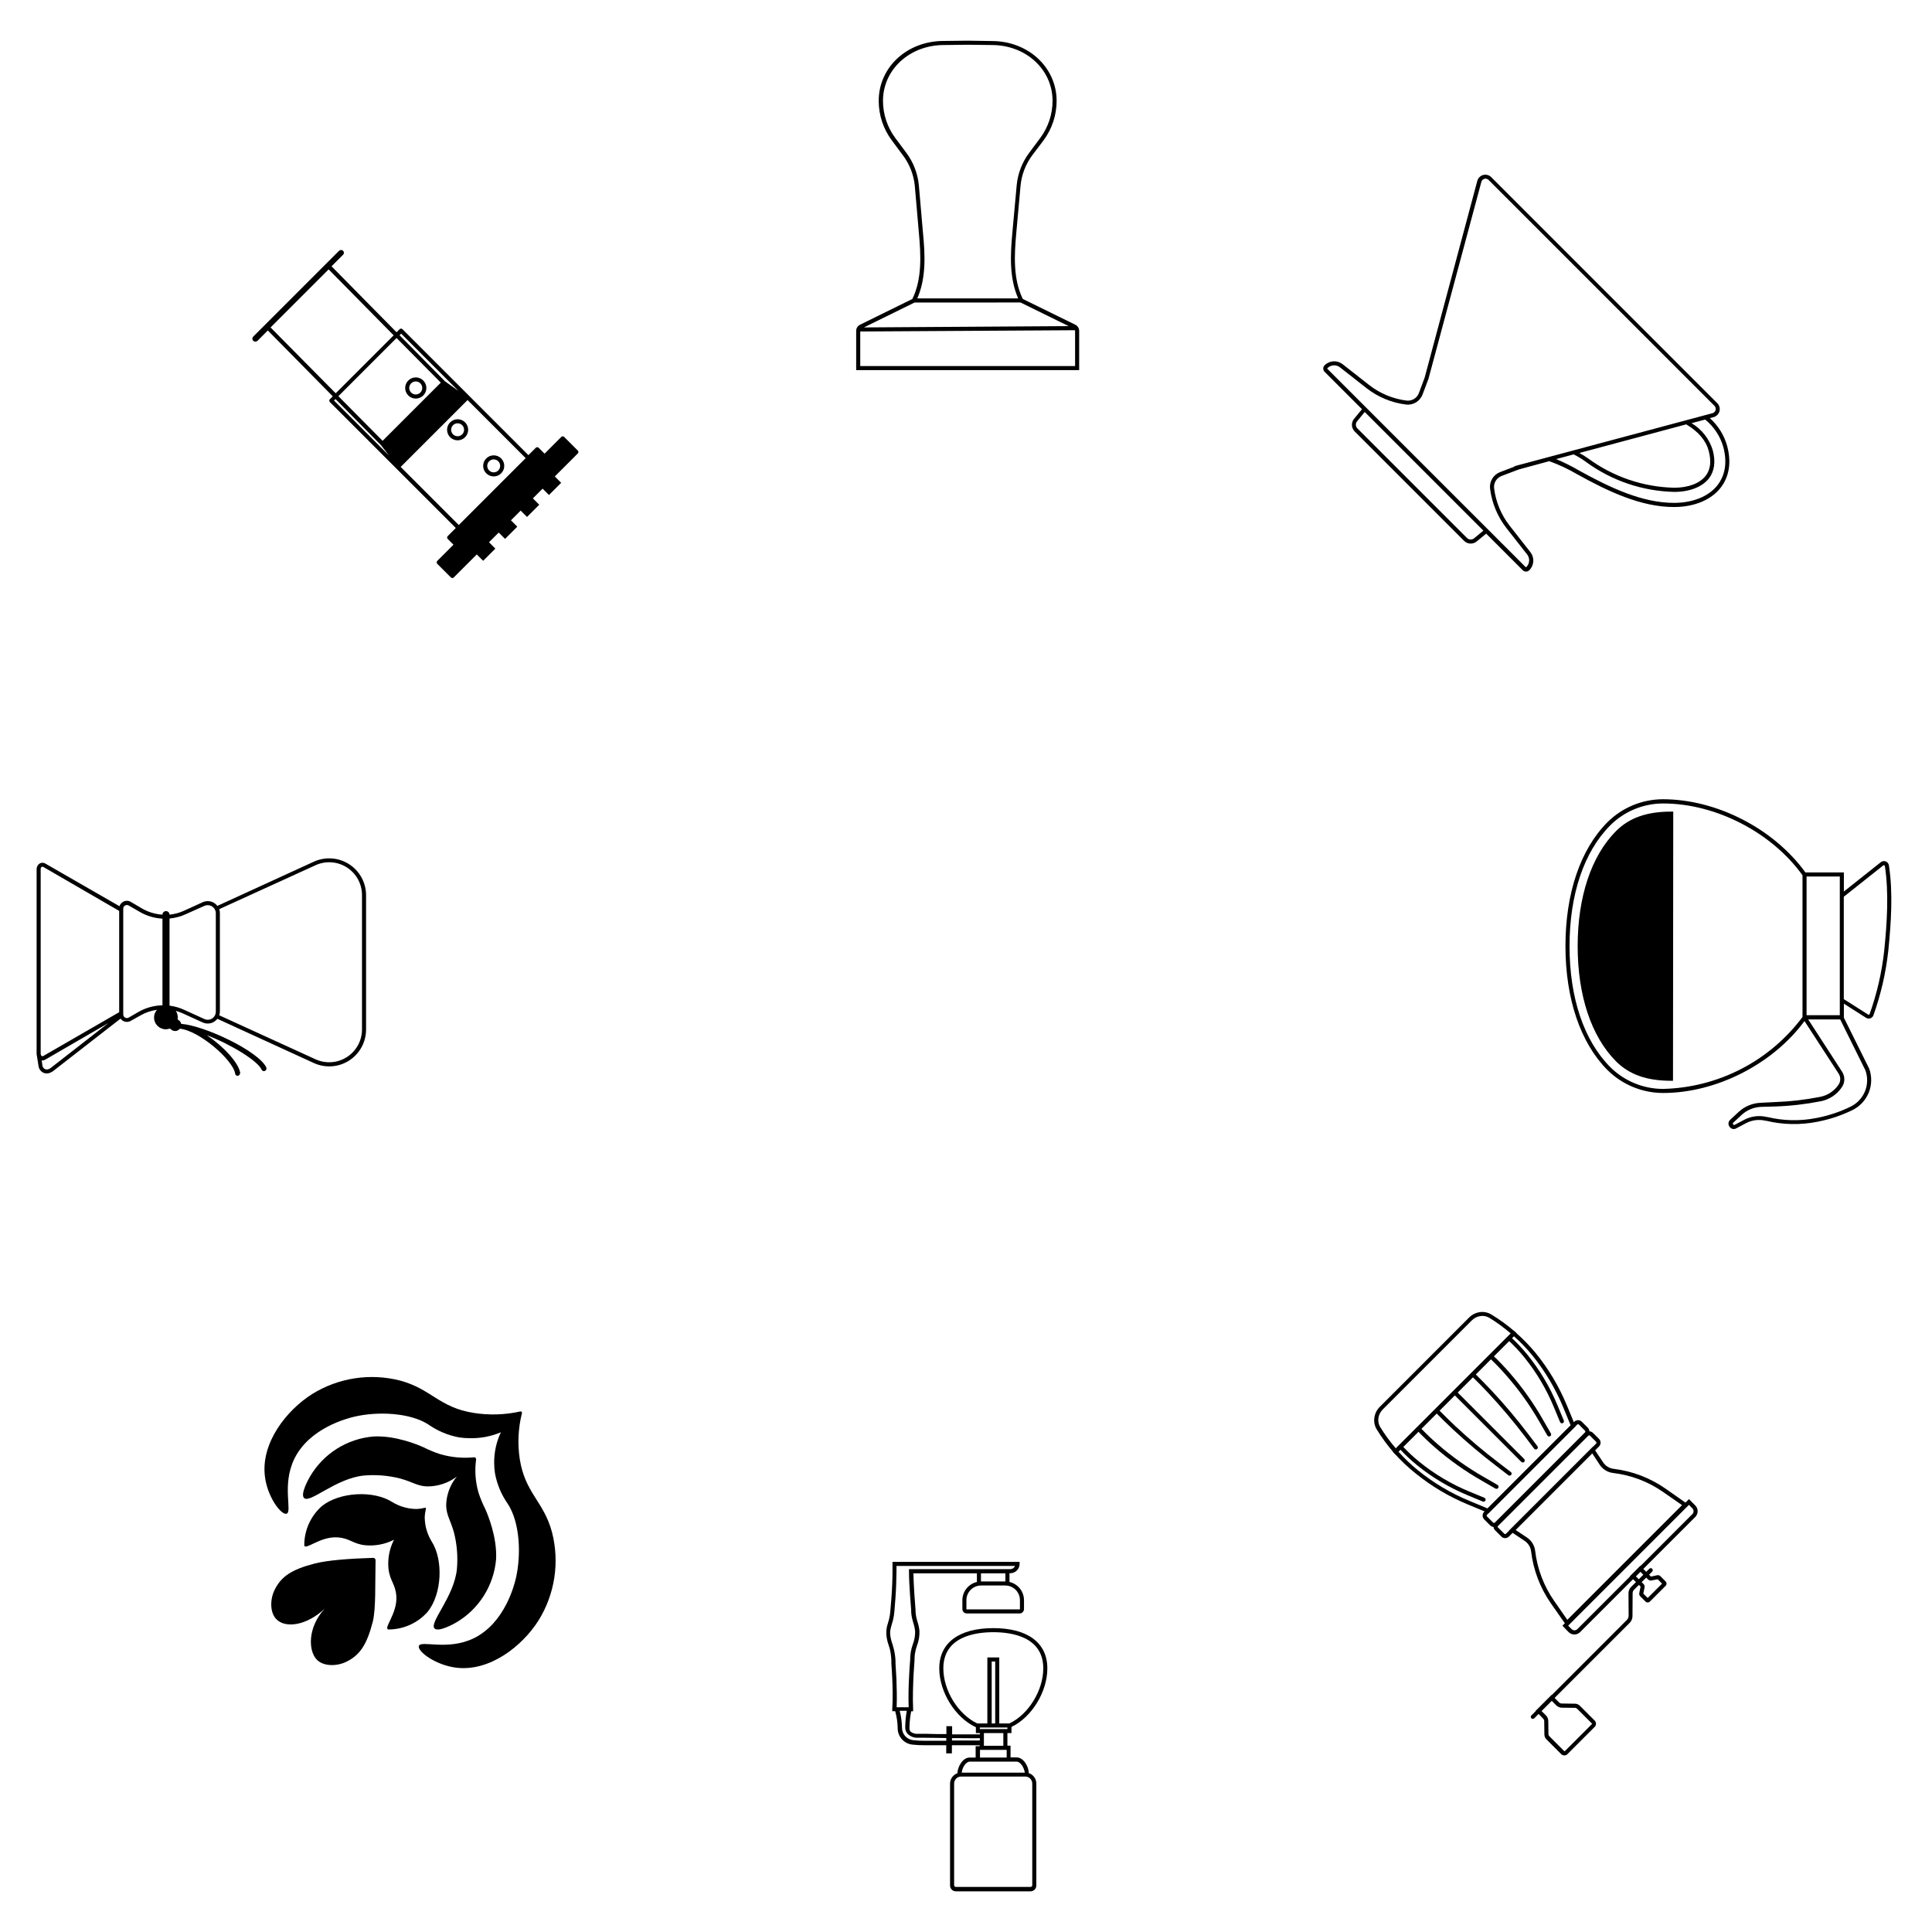 <?xml version="1.0" encoding="UTF-8"?> <svg xmlns="http://www.w3.org/2000/svg" width="760" height="760" viewBox="0 0 760 760" fill="none"> <path d="M338.272 127.76C337.833 127.983 337.463 128.32 337.2 128.736C336.935 129.158 336.796 129.646 336.8 130.144V145.6H424.512V130.144C424.511 129.649 424.373 129.165 424.113 128.744C423.854 128.323 423.482 127.982 423.04 127.76L402.336 117.6C398.496 109.696 398.976 100.384 399.792 91.504L401.456 73.072C401.869 68.731 403.462 64.587 406.064 61.088L410.512 55.2C413.838 50.721 415.639 45.291 415.648 39.712C415.648 26.496 404.448 16.144 390.16 16.144L380.656 16L371.2 16.112C356.864 16.112 345.664 26.4 345.664 39.68C345.666 45.27 347.467 50.712 350.8 55.2L355.2 61.12C357.813 64.605 359.423 68.738 359.856 73.072L361.456 91.504C362.272 100.384 362.752 109.696 358.912 117.6L338.272 127.76ZM422.912 130.144V144H338.4V130.4L422.832 129.904C422.873 129.978 422.9 130.06 422.912 130.144V130.144ZM363.056 91.36L361.456 72.928C361.025 68.291 359.325 63.863 356.544 60.128L352.144 54.224C349.034 50.012 347.352 44.916 347.344 39.68C347.344 27.36 357.84 17.712 371.344 17.712L380.656 17.6L390.144 17.712C403.552 17.712 414.048 27.312 414.048 39.68C414.04 44.916 412.358 50.012 409.248 54.224L404.848 60.128C402.066 63.863 400.367 68.291 399.936 72.928L398.256 91.36C397.44 100.128 396.976 109.328 400.528 117.392H360.832C364.384 109.328 363.92 100.128 363.056 91.36ZM401.456 118.992L420.384 128.288L339.84 128.8L359.76 119.008L401.456 118.992Z" fill="black"></path> <g clip-path="url(#clip0_2804:348)"> <path d="M560.454 148.444L558.168 154.599C557.809 155.571 557.132 156.394 556.247 156.934C555.362 157.473 554.321 157.699 553.292 157.575C547.951 156.904 542.889 154.805 538.641 151.499L528.13 143.251C527.095 142.449 525.802 142.053 524.496 142.138C523.189 142.224 521.958 142.785 521.037 143.715C520.709 144.06 520.53 144.519 520.536 144.995C520.542 145.47 520.734 145.925 521.071 146.261L535.778 160.969L532.712 164.691C532.105 165.389 531.783 166.29 531.811 167.214C531.838 168.139 532.212 169.019 532.859 169.68L575.919 212.74C576.569 213.395 577.439 213.784 578.36 213.83C579.281 213.876 580.186 213.576 580.897 212.989L584.62 209.923L599.011 224.314C599.351 224.654 599.812 224.846 600.293 224.848C600.774 224.851 601.236 224.663 601.579 224.325C602.51 223.404 603.071 222.173 603.156 220.867C603.242 219.56 602.846 218.267 602.043 217.232L593.795 206.721C590.501 202.477 588.411 197.424 587.742 192.093C587.617 191.067 587.841 190.028 588.379 189.145C588.917 188.262 589.737 187.587 590.706 187.228L597.449 184.671L609.442 181.413C613.238 182.782 616.9 184.498 620.382 186.538C632.533 193.281 645.567 199.503 658.611 199.447C666.554 199.424 673.24 196.607 676.951 191.742C679.259 188.733 681.556 183.472 679.44 175.495C678.27 171.241 675.897 167.415 672.606 164.476L674.043 164.103C674.612 163.955 675.132 163.658 675.548 163.242C675.963 162.827 676.26 162.307 676.408 161.738C676.546 161.174 676.533 160.584 676.373 160.026C676.212 159.469 675.908 158.963 675.491 158.559L586.667 69.735C586.263 69.318 585.758 69.014 585.2 68.854C584.642 68.693 584.052 68.681 583.488 68.819C582.919 68.966 582.4 69.263 581.984 69.679C581.568 70.094 581.271 70.614 581.124 71.183L560.454 148.444ZM579.857 211.767C579.454 212.097 578.942 212.263 578.423 212.234C577.904 212.204 577.414 211.981 577.051 211.609L533.991 168.549C533.615 168.182 533.393 167.686 533.367 167.161C533.342 166.637 533.516 166.122 533.855 165.72L536.853 162.066L583.522 208.735L579.857 211.767ZM677.913 175.869C679.881 183.223 677.799 188.02 675.718 190.735C672.301 195.215 666.067 197.783 658.634 197.817C645.951 197.874 633.088 191.685 621.197 185.112C618.28 183.411 615.257 181.9 612.146 180.587L614.703 179.908L619.036 178.743C620.726 179.579 622.339 180.564 623.856 181.684C633.968 189.094 646.112 193.221 658.645 193.507C664.732 193.484 669.687 191.516 672.301 188.133C674.451 185.259 674.937 181.514 673.738 177.057C672.378 172.613 669.409 168.837 665.411 166.467L670.774 165.042C674.215 167.826 676.709 171.609 677.913 175.869V175.869ZM621.287 178.188L663.318 166.931C668.16 169.827 671.068 173.255 672.165 177.385C673.263 181.514 672.844 184.694 671 187.126C668.703 190.124 664.189 191.855 658.611 191.866C646.419 191.589 634.606 187.573 624.772 180.36C623.657 179.574 622.497 178.853 621.299 178.199L621.287 178.188ZM583.941 70.335C584.234 70.263 584.54 70.269 584.83 70.352C585.12 70.436 585.383 70.593 585.593 70.81L674.417 159.634C674.633 159.848 674.789 160.116 674.868 160.41C674.948 160.704 674.948 161.014 674.869 161.308C674.793 161.605 674.638 161.877 674.421 162.093C674.204 162.31 673.933 162.465 673.636 162.541L670.762 163.311L663.216 165.336L619.228 177.102L616.558 177.826L609.306 179.761L596.952 183.064L595.639 183.449L595.752 183.562L590.163 185.689C588.858 186.171 587.753 187.078 587.027 188.264C586.3 189.451 585.994 190.847 586.158 192.228C586.863 197.852 589.067 203.182 592.539 207.66L600.787 218.171C601.331 218.896 601.592 219.795 601.521 220.698C601.45 221.602 601.052 222.449 600.402 223.081C600.334 223.149 600.199 223.126 600.119 223.047L522.191 145.118C522.111 145.039 522.032 144.96 522.157 144.835C522.799 144.178 523.661 143.782 524.577 143.721C525.494 143.66 526.401 143.94 527.123 144.507L537.634 152.755C542.113 156.227 547.443 158.431 553.066 159.136C554.448 159.303 555.846 159 557.034 158.276C558.223 157.551 559.132 156.447 559.616 155.142L561.936 148.976L582.708 71.636C582.773 71.326 582.923 71.04 583.14 70.811C583.358 70.581 583.635 70.416 583.941 70.335V70.335Z" fill="black"></path> </g> <path d="M658.212 319.264H657.396C647.796 319.264 640.884 321.712 635.684 326.944C625.972 336.72 620.612 352.8 620.612 372.208C620.612 391.616 625.972 407.696 635.684 417.488C640.884 422.704 647.748 425.136 657.3 425.152H658.116L658.212 320.064V319.264Z" fill="black"></path> <path d="M683.108 443.808L686.788 441.856C689.17 440.582 691.94 440.234 694.564 440.88H694.772C701.309 442.454 708.109 442.602 714.708 441.312L715.348 441.184C720.017 440.255 724.546 438.722 728.82 436.624C731.7 435.179 733.95 432.728 735.144 429.735C736.338 426.742 736.394 423.415 735.3 420.384L725.332 400.32V394.816L734.036 400.368C734.289 400.531 734.577 400.634 734.876 400.67C735.175 400.706 735.479 400.674 735.764 400.576C736.046 400.476 736.303 400.313 736.513 400.1C736.724 399.886 736.883 399.628 736.98 399.344C739.891 391.171 741.846 382.687 742.804 374.064C743.908 363.008 744.708 351.28 743.06 340.464C743.013 340.112 742.875 339.779 742.658 339.499C742.442 339.218 742.156 338.999 741.828 338.864C741.502 338.737 741.148 338.698 740.803 338.751C740.457 338.804 740.132 338.948 739.86 339.168L725.332 350.704V343.2H710.212C697.764 326 675.332 314.4 654.1 314.4C645.912 314.435 638.069 317.701 632.276 323.488C621.668 334.176 615.812 351.456 615.812 372.144C615.812 392.832 621.668 410.176 632.276 420.864C638.1 426.672 645.986 429.939 654.212 429.952C675.108 429.952 697.332 418.64 709.844 401.664L723.236 422.288C723.674 422.938 723.908 423.704 723.908 424.488C723.908 425.272 723.674 426.038 723.236 426.688C722.397 427.93 721.32 428.994 720.068 429.818C718.816 430.642 717.413 431.21 715.94 431.488C710.137 432.633 704.251 433.312 698.34 433.52L692.708 433.808C689.373 433.916 686.194 435.249 683.78 437.552L680.58 440.528C680.216 440.864 679.99 441.324 679.945 441.818C679.901 442.311 680.041 442.804 680.34 443.2C680.478 443.425 680.661 443.621 680.876 443.774C681.092 443.927 681.336 444.035 681.595 444.092C681.853 444.149 682.12 444.153 682.38 444.104C682.64 444.055 682.888 443.955 683.108 443.808V443.808ZM740.852 340.416C740.911 340.384 740.977 340.367 741.044 340.367C741.111 340.367 741.177 340.384 741.236 340.416C741.297 340.443 741.351 340.485 741.393 340.538C741.435 340.591 741.463 340.654 741.476 340.72C743.076 351.408 742.308 363.024 741.204 373.968C740.271 382.467 738.348 390.827 735.476 398.88C735.459 398.937 735.429 398.989 735.387 399.031C735.345 399.073 735.293 399.103 735.236 399.12C735.184 399.147 735.126 399.16 735.068 399.16C735.009 399.16 734.952 399.147 734.9 399.12L725.3 393.024V352.752L740.852 340.416ZM723.732 344.8V399.36H723.636H710.66V344.8H723.732ZM654.1 428.352C646.34 428.316 638.906 425.224 633.412 419.744C623.092 409.36 617.412 392.544 617.412 372.208C617.412 351.872 623.092 335.072 633.412 324.688C638.932 319.177 646.411 316.076 654.212 316.064C674.916 316.064 696.916 327.408 709.06 344.304V400.064C702.65 408.644 694.369 415.651 684.845 420.553C675.322 425.454 664.808 428.122 654.1 428.352ZM681.78 442.272C681.704 442.192 681.662 442.086 681.662 441.976C681.662 441.866 681.704 441.76 681.78 441.68L684.98 438.704C687.113 436.68 689.913 435.508 692.852 435.408L698.34 435.264C704.359 435.055 710.351 434.365 716.26 433.2C717.942 432.868 719.541 432.207 720.967 431.254C722.392 430.301 723.614 429.075 724.564 427.648C725.182 426.74 725.513 425.667 725.513 424.568C725.513 423.469 725.182 422.396 724.564 421.488L711.3 401.008H723.876L733.812 421.056C734.762 423.713 734.706 426.626 733.653 429.244C732.601 431.863 730.625 434.004 728.1 435.264C723.956 437.31 719.561 438.8 715.028 439.696L714.372 439.824C708.015 441.066 701.466 440.919 695.172 439.392H694.98C691.97 438.671 688.8 439.075 686.068 440.528L682.388 442.48C682.336 442.515 682.277 442.538 682.215 442.547C682.153 442.555 682.09 442.549 682.031 442.529C681.972 442.509 681.919 442.475 681.875 442.43C681.831 442.386 681.799 442.331 681.78 442.272V442.272Z" fill="black"></path> <path d="M94.513 422.295V422.167C93.938 418.055 87.841 411.559 81.346 407.223C90.722 410.759 101.442 417.319 102.93 420.807C103.031 421.032 103.217 421.209 103.447 421.299C103.678 421.389 103.934 421.384 104.162 421.287C104.355 421.224 104.523 421.099 104.639 420.931C104.754 420.764 104.812 420.563 104.802 420.359C104.824 420.237 104.824 420.113 104.802 419.991C101.826 413.511 80.481 403.447 71.281 402.759C71.162 402.21 70.85 401.722 70.401 401.383L69.858 400.983C69.909 400.73 69.936 400.473 69.938 400.215C69.938 399.298 69.665 398.401 69.153 397.639C70.102 397.899 71.028 398.236 71.921 398.647L79.713 402.199C80.445 402.535 81.248 402.681 82.05 402.625C82.853 402.57 83.628 402.313 84.305 401.879C84.767 401.585 85.174 401.211 85.505 400.775L123.458 418.167C125.668 419.182 128.098 419.624 130.525 419.453C132.951 419.282 135.295 418.503 137.342 417.189C139.388 415.874 141.07 414.065 142.234 411.929C143.398 409.794 144.006 407.399 144.002 404.967V352.167C144.002 349.736 143.391 347.344 142.226 345.211C141.061 343.078 139.379 341.271 137.334 339.957C135.289 338.643 132.947 337.864 130.522 337.691C128.098 337.518 125.668 337.957 123.458 338.967L85.49 356.359C85.172 355.912 84.77 355.531 84.305 355.239C83.628 354.805 82.853 354.549 82.05 354.493C81.248 354.437 80.445 354.583 79.713 354.919L72.529 358.199C70.685 359.053 68.712 359.594 66.689 359.799V359.799C66.689 359.43 66.543 359.076 66.282 358.815C66.021 358.554 65.667 358.407 65.297 358.407C64.928 358.407 64.574 358.554 64.313 358.815C64.052 359.076 63.906 359.43 63.906 359.799V359.799C61.089 359.63 58.35 358.808 55.906 357.399L51.425 354.759C50.966 354.492 50.445 354.351 49.913 354.351C49.382 354.351 48.861 354.492 48.401 354.759C47.732 355.134 47.233 355.753 47.01 356.487L17.809 339.687C17.473 339.487 17.089 339.381 16.698 339.381C16.306 339.381 15.922 339.487 15.585 339.687C15.21 339.933 14.905 340.271 14.697 340.669C14.49 341.067 14.388 341.511 14.402 341.959L14.402 414.487C14.402 414.801 14.445 415.113 14.53 415.415L15.201 419.655C15.312 420.145 15.529 420.605 15.835 421.003C16.142 421.401 16.532 421.727 16.977 421.959C17.421 422.164 17.905 422.27 18.393 422.27C18.883 422.27 19.366 422.164 19.809 421.959C20.11 421.819 20.404 421.665 20.689 421.495L47.425 400.695C47.858 401.319 48.51 401.758 49.251 401.924C49.992 402.09 50.768 401.971 51.425 401.591L55.202 399.479C57.22 398.309 59.449 397.548 61.761 397.239V397.239C61.015 398.07 60.599 399.146 60.593 400.263C60.593 401.494 61.082 402.674 61.953 403.544C62.823 404.414 64.003 404.903 65.234 404.903C65.781 404.899 66.323 404.796 66.834 404.599L67.537 405.143C68.026 405.497 68.634 405.647 69.232 405.56C69.829 405.474 70.369 405.158 70.737 404.679C78.097 405.271 91.73 416.887 92.529 422.439C92.571 422.664 92.693 422.865 92.873 423.005C93.054 423.145 93.279 423.214 93.507 423.198C93.734 423.182 93.948 423.083 94.108 422.919C94.267 422.756 94.36 422.539 94.37 422.311L94.513 422.295ZM124.114 340.359C126.085 339.456 128.251 339.065 130.414 339.22C132.576 339.375 134.665 340.072 136.487 341.247C138.309 342.422 139.806 344.036 140.839 345.942C141.873 347.848 142.41 349.983 142.402 352.151V404.951C142.402 407.115 141.859 409.244 140.822 411.144C139.785 413.043 138.287 414.651 136.467 415.82C134.646 416.989 132.56 417.682 130.402 417.835C128.243 417.988 126.081 417.596 124.114 416.695L86.257 399.399C86.417 398.914 86.498 398.406 86.498 397.895V359.239C86.512 358.695 86.425 358.152 86.242 357.639L124.114 340.359ZM19.794 420.231C19.592 420.35 19.384 420.457 19.169 420.551C18.939 420.657 18.688 420.712 18.433 420.712C18.179 420.712 17.928 420.657 17.698 420.551C17.463 420.435 17.255 420.271 17.087 420.07C16.919 419.869 16.794 419.635 16.721 419.383L16.386 417.159C16.882 417.2 17.378 417.088 17.809 416.839L42.642 402.439L19.794 420.231ZM31.873 406.839L17.009 415.415C16.92 415.469 16.818 415.497 16.713 415.497C16.609 415.497 16.507 415.469 16.418 415.415C16.331 415.36 16.256 415.287 16.198 415.202C16.14 415.117 16.101 415.02 16.081 414.919L16.002 414.423L16.002 341.959C15.981 341.782 16.005 341.603 16.072 341.438C16.139 341.273 16.247 341.127 16.386 341.015C16.48 340.96 16.588 340.931 16.698 340.931C16.807 340.931 16.915 340.96 17.009 341.015L46.882 358.327L46.882 398.167L31.873 406.839ZM54.434 398.087L50.626 400.295C50.409 400.42 50.163 400.486 49.913 400.486C49.664 400.486 49.418 400.42 49.202 400.295C48.99 400.172 48.814 399.997 48.688 399.787C48.562 399.578 48.491 399.339 48.481 399.095L48.481 357.399C48.491 357.155 48.562 356.917 48.688 356.707C48.814 356.497 48.99 356.323 49.202 356.199C49.418 356.074 49.664 356.008 49.913 356.008C50.163 356.008 50.409 356.074 50.626 356.199L55.041 358.743C57.745 360.311 60.784 361.21 63.906 361.367L63.906 395.463C60.577 395.524 57.319 396.427 54.434 398.087V398.087ZM66.689 395.591V361.319C68.946 361.114 71.149 360.519 73.201 359.559L80.385 356.359C80.873 356.138 81.408 356.042 81.942 356.082C82.476 356.121 82.992 356.293 83.442 356.583C83.64 356.711 83.822 356.861 83.986 357.031C84.182 357.224 84.349 357.445 84.481 357.687C84.615 357.918 84.718 358.165 84.785 358.423C84.863 358.699 84.901 358.985 84.897 359.271V397.959C84.901 398.24 84.863 398.521 84.785 398.791C84.72 399.047 84.624 399.295 84.498 399.527C84.356 399.772 84.184 399.997 83.986 400.199C83.822 400.369 83.64 400.52 83.442 400.647C82.99 400.935 82.474 401.104 81.94 401.14C81.406 401.177 80.872 401.079 80.385 400.855L72.594 397.303C70.727 396.429 68.735 395.851 66.689 395.591V395.591Z" fill="black"></path> <path d="M350.032 648.64C350.396 650.188 350.599 651.77 350.64 653.36V654.352C350.784 656.352 350.912 658.352 350.992 660.352C351.136 663.648 351.264 667.968 350.992 672.288V673.136H352.144C352.755 675.292 353.083 677.519 353.12 679.76C353.1 681.381 353.689 682.952 354.77 684.16C355.851 685.369 357.346 686.128 358.96 686.288C360.554 686.462 362.157 686.542 363.76 686.528C365.616 686.528 367.472 686.528 369.328 686.528H372.224V689.728H374.448V686.528H374.688C377.28 686.528 382.8 686.528 385.392 686.528V686.896H383.792V691.376H381.408C378.688 691.376 376.704 695.024 376.608 697.552C375.772 697.852 375.048 698.401 374.534 699.125C374.019 699.848 373.738 700.712 373.728 701.6V741.6C373.713 741.908 373.76 742.217 373.868 742.506C373.975 742.796 374.139 743.061 374.352 743.285C374.564 743.509 374.819 743.688 375.103 743.811C375.386 743.934 375.691 743.998 376 744H405.392C405.993 743.996 406.569 743.755 406.994 743.33C407.419 742.905 407.66 742.329 407.664 741.728V701.6C407.663 700.689 407.375 699.801 406.841 699.063C406.306 698.325 405.553 697.774 404.688 697.488C404.688 694.96 402.656 691.312 399.888 691.312H397.52V686.688H396.288V681.76H397.888V679.328C405.888 675.52 412 665.488 412 656.304C412 646.24 404.256 640.464 390.752 640.464C377.248 640.464 369.488 646.24 369.488 656.304C369.488 665.6 375.776 675.712 383.888 679.44V681.76H385.488V682.256H378.048H374.544V679.04H372.288V682.144C369.616 682.144 366.928 682.144 364.288 682.032H360.976C359.994 682.117 359.016 681.825 358.24 681.216C358.064 681.01 357.93 680.771 357.848 680.513C357.766 680.254 357.736 679.982 357.76 679.712C357.782 677.52 358.007 675.335 358.432 673.184H359.2V672.352C358.976 667.552 359.2 662.896 359.36 658.944C359.472 656.944 359.6 654.944 359.76 652.944V652.32C359.76 651.584 359.872 650.832 359.984 650.112C360.152 649.188 360.392 648.278 360.704 647.392C361.437 645.519 361.769 643.513 361.68 641.504C361.563 640.334 361.316 639.18 360.944 638.064C360.696 637.299 360.498 636.519 360.352 635.728C360.24 635.088 360.192 634.432 360.144 633.776V633.2C359.984 631.28 359.84 629.36 359.712 627.44C359.488 624.032 359.36 621.36 359.312 618.912H384.288V622.304C382.667 622.679 381.22 623.592 380.184 624.893C379.147 626.194 378.58 627.808 378.576 629.472V632.96C378.576 633.416 378.756 633.853 379.076 634.176C379.397 634.5 379.832 634.684 380.288 634.688H401.088C401.546 634.688 401.986 634.506 402.31 634.182C402.634 633.858 402.816 633.418 402.816 632.96V629.472C402.812 627.808 402.245 626.194 401.208 624.893C400.172 623.592 398.725 622.679 397.104 622.304V618.864H397.408C398.381 618.864 399.315 618.478 400.005 617.792C400.694 617.105 401.084 616.173 401.088 615.2V614.4H351.088V618.096C351.088 621.296 350.928 625.056 350.64 628.848C350.533 630.416 350.405 631.984 350.256 633.552C350.176 634.717 349.999 635.873 349.728 637.008L349.424 638.032C349.248 638.624 349.072 639.2 348.928 639.792C348.704 640.794 348.612 641.822 348.656 642.848C348.766 644.334 349.078 645.798 349.584 647.2C349.744 647.648 349.888 648.144 350.032 648.64ZM406.064 701.6V741.6C406.064 741.778 405.993 741.949 405.867 742.075C405.741 742.201 405.57 742.272 405.392 742.272H376C375.822 742.272 375.651 742.201 375.525 742.075C375.399 741.949 375.328 741.778 375.328 741.6V701.6C375.328 700.87 375.618 700.17 376.134 699.654C376.65 699.138 377.35 698.848 378.08 698.848H403.312C404.042 698.848 404.742 699.138 405.258 699.654C405.774 700.17 406.064 700.87 406.064 701.6ZM396.288 680.16H385.44V679.552H396.288V680.16ZM396 688.352V691.376H385.504V688.352H396ZM387.04 686.752V681.76H394.688V686.752H387.04ZM390.112 677.952L390.112 653.6H391.488L391.488 677.952H390.112ZM384.432 677.952C376.928 674.432 371.088 664.992 371.088 656.304C371.088 643.92 383.408 642.064 390.752 642.064C398.096 642.064 410.4 643.92 410.4 656.304C410.4 664.976 404.56 674.448 397.072 677.952H393.088L393.088 652H388.4L388.4 677.952H384.432ZM397.6 692.976H399.92C401.408 692.976 402.896 695.392 403.12 697.312H378.32C378.496 695.392 379.92 692.976 381.52 692.976H397.52H397.6ZM374.496 683.744H377.984C380.576 683.744 383.648 683.824 385.44 683.744V684.672C382.8 684.672 377.312 684.672 374.736 684.672H374.496V683.744ZM360.928 683.584H364.24C366.912 683.584 369.6 683.68 372.24 683.696V684.768H369.312C367.472 684.768 365.616 684.768 363.776 684.768C362.264 684.784 360.751 684.71 359.248 684.544C358.019 684.424 356.881 683.845 356.059 682.922C355.238 682 354.794 680.803 354.816 679.568C354.779 677.343 354.478 675.13 353.92 672.976H356.704C356.328 675.089 356.124 677.23 356.096 679.376C356.065 679.858 356.132 680.342 356.291 680.798C356.45 681.254 356.7 681.674 357.024 682.032C357.529 682.537 358.131 682.935 358.793 683.202C359.456 683.469 360.166 683.599 360.88 683.584H360.928ZM401.216 629.472V632.96C401.219 632.977 401.217 632.995 401.212 633.012C401.206 633.029 401.197 633.044 401.185 633.057C401.172 633.069 401.157 633.078 401.14 633.084C401.123 633.089 401.105 633.091 401.088 633.088H380.288C380.271 633.091 380.253 633.089 380.236 633.084C380.219 633.078 380.204 633.069 380.191 633.057C380.179 633.044 380.17 633.029 380.164 633.012C380.159 632.995 380.157 632.977 380.16 632.96V629.472C380.16 627.94 380.769 626.471 381.852 625.388C382.935 624.305 384.404 623.696 385.936 623.696H395.456C396.985 623.7 398.45 624.311 399.53 625.393C400.61 626.476 401.216 627.943 401.216 629.472V629.472ZM385.888 622.096V618.896H395.488V622.096H385.888ZM350.48 640.144C350.608 639.6 350.768 639.056 350.928 638.544C351.088 638.032 351.152 637.84 351.248 637.472C351.554 636.249 351.752 635.002 351.84 633.744C351.984 632.144 352.112 630.544 352.224 628.944C352.512 625.152 352.608 621.408 352.656 618.208V616H399.296C399.141 616.374 398.879 616.693 398.543 616.918C398.207 617.143 397.812 617.263 397.408 617.264H357.568V618.064C357.568 620.784 357.744 623.68 357.984 627.504C358.112 629.424 358.256 631.36 358.432 633.296V633.872C358.432 634.56 358.544 635.264 358.656 635.952C358.826 636.8 359.039 637.638 359.296 638.464C359.63 639.473 359.86 640.513 359.984 641.568C360.041 643.372 359.73 645.168 359.072 646.848C358.733 647.812 358.471 648.802 358.288 649.808C358.16 650.576 358.112 651.408 358.048 652.16V652.784C357.888 654.784 357.744 656.8 357.648 658.8C357.44 662.576 357.28 666.992 357.44 671.6H352.72C352.88 667.504 352.72 663.456 352.624 660.4C352.528 658.4 352.416 656.384 352.272 654.368V653.392C352.202 651.646 351.939 649.912 351.488 648.224C351.344 647.696 351.184 647.184 351.024 646.624C350.562 645.367 350.271 644.054 350.16 642.72C350.144 641.851 350.252 640.983 350.48 640.144Z" fill="black"></path> <g clip-path="url(#clip1_2804:348)"> <path d="M220.914 171.768L214.217 178.466L211.897 176.146C211.747 175.996 211.544 175.912 211.332 175.912C211.119 175.912 210.916 175.996 210.766 176.146L207.87 179.043L158.327 129.5C158.175 129.354 157.972 129.272 157.761 129.272C157.55 129.272 157.348 129.354 157.196 129.5L155.996 130.699L130.416 104.757L134.941 100.231C135.063 100.113 135.156 99.969 135.214 99.809C135.271 99.649 135.29 99.478 135.27 99.31C135.251 99.141 135.192 98.98 135.1 98.837C135.008 98.695 134.884 98.576 134.738 98.489C134.516 98.359 134.256 98.308 134.001 98.345C133.746 98.382 133.511 98.505 133.335 98.692L99.62 132.407C99.507 132.52 99.419 132.654 99.36 132.801C99.301 132.949 99.273 133.107 99.277 133.266C99.281 133.425 99.318 133.581 99.385 133.725C99.451 133.869 99.547 133.998 99.665 134.104C99.903 134.307 100.209 134.411 100.521 134.394C100.832 134.377 101.126 134.241 101.34 134.014L105.356 129.998L130.902 155.906L129.771 157.037C129.625 157.189 129.543 157.392 129.543 157.603C129.543 157.814 129.625 158.017 129.771 158.169L179.303 207.7L176.123 210.879C175.973 211.029 175.889 211.233 175.889 211.445C175.889 211.657 175.973 211.861 176.123 212.011L178.386 214.273L172.005 220.654C171.859 220.806 171.777 221.009 171.777 221.22C171.777 221.431 171.859 221.634 172.005 221.786L177.368 227.148C177.518 227.298 177.721 227.383 177.934 227.383C178.146 227.383 178.349 227.298 178.499 227.148L187.55 218.097L190.062 220.609L194.859 215.812L192.359 213.312L196.183 209.488L198.683 211.988L203.491 207.18L200.991 204.679L204.815 200.855L207.315 203.356L212.124 198.547L209.623 196.047L213.447 192.223L215.948 194.723L220.745 189.926L218.244 187.426L227.295 178.375C227.445 178.225 227.53 178.021 227.53 177.809C227.53 177.597 227.445 177.394 227.295 177.244L221.933 171.881C221.801 171.749 221.629 171.665 221.443 171.645C221.258 171.624 221.071 171.668 220.914 171.768V171.768ZM106.431 128.81L129.273 105.967L154.854 131.91L132.056 154.707L106.431 128.81ZM133.109 155.849L155.996 132.962L173.397 150.521L150.509 173.408L133.109 155.849ZM131.4 157.558L131.977 156.981L149.864 175.117L152.976 179.133L131.4 157.558ZM206.784 180.219L180.468 206.535L157.614 183.681L183.93 157.365L206.784 180.219ZM180.332 153.768L175.049 150L157.173 131.876L157.806 131.242L180.332 153.768Z" fill="black"></path> <path d="M160.625 149.672C160.04 150.252 159.64 150.993 159.477 151.801C159.314 152.609 159.395 153.447 159.709 154.209C160.023 154.971 160.556 155.623 161.241 156.081C161.925 156.54 162.731 156.785 163.555 156.785C164.379 156.785 165.185 156.54 165.869 156.081C166.554 155.623 167.087 154.971 167.401 154.209C167.715 153.447 167.796 152.609 167.633 151.801C167.47 150.993 167.07 150.252 166.485 149.672C165.708 148.895 164.654 148.458 163.555 148.458C162.456 148.458 161.402 148.895 160.625 149.672V149.672ZM165.365 154.412C165.009 154.773 164.554 155.02 164.057 155.121C163.56 155.223 163.044 155.175 162.575 154.983C162.106 154.791 161.704 154.464 161.421 154.044C161.137 153.623 160.985 153.128 160.984 152.621C160.982 152.114 161.131 151.618 161.412 151.196C161.692 150.774 162.092 150.444 162.56 150.25C163.028 150.055 163.544 150.004 164.041 150.102C164.538 150.201 164.995 150.445 165.354 150.803C165.832 151.281 166.102 151.929 166.104 152.605C166.106 153.281 165.84 153.931 165.365 154.412V154.412Z" fill="black"></path> <path d="M177.086 166.134C176.506 166.713 176.111 167.452 175.951 168.256C175.792 169.059 175.874 169.893 176.187 170.65C176.501 171.407 177.032 172.054 177.713 172.51C178.395 172.965 179.196 173.208 180.016 173.208C180.835 173.208 181.637 172.965 182.318 172.51C183 172.054 183.531 171.407 183.844 170.65C184.158 169.893 184.24 169.059 184.08 168.256C183.92 167.452 183.526 166.713 182.946 166.134C182.169 165.357 181.115 164.92 180.016 164.92C178.917 164.92 177.863 165.357 177.086 166.134V166.134ZM181.815 170.863C181.459 171.219 181.006 171.461 180.512 171.559C180.019 171.657 179.507 171.607 179.042 171.414C178.577 171.222 178.18 170.896 177.901 170.477C177.621 170.059 177.472 169.567 177.472 169.064C177.472 168.561 177.621 168.069 177.901 167.651C178.18 167.232 178.577 166.906 179.042 166.714C179.507 166.521 180.019 166.471 180.512 166.569C181.006 166.667 181.459 166.909 181.815 167.265C182.051 167.501 182.238 167.782 182.366 168.09C182.494 168.399 182.56 168.73 182.56 169.064C182.56 169.398 182.494 169.729 182.366 170.038C182.238 170.346 182.051 170.627 181.815 170.863V170.863Z" fill="black"></path> <path d="M191.284 180.332C190.704 180.912 190.31 181.65 190.15 182.454C189.99 183.258 190.072 184.091 190.385 184.849C190.699 185.606 191.23 186.253 191.912 186.708C192.593 187.164 193.394 187.407 194.214 187.407C195.034 187.407 195.835 187.164 196.516 186.708C197.198 186.253 197.729 185.606 198.043 184.849C198.356 184.091 198.438 183.258 198.278 182.454C198.118 181.65 197.724 180.912 197.144 180.332C196.367 179.555 195.313 179.119 194.214 179.119C193.115 179.119 192.061 179.555 191.284 180.332V180.332ZM196.013 185.062C195.657 185.417 195.204 185.66 194.71 185.758C194.217 185.856 193.705 185.806 193.24 185.613C192.776 185.42 192.378 185.094 192.099 184.676C191.819 184.258 191.67 183.766 191.67 183.263C191.67 182.76 191.819 182.268 192.099 181.849C192.378 181.431 192.776 181.105 193.24 180.912C193.705 180.72 194.217 180.669 194.71 180.768C195.204 180.866 195.657 181.108 196.013 181.464C196.486 181.943 196.751 182.589 196.751 183.263C196.751 183.936 196.486 184.582 196.013 185.062V185.062Z" fill="black"></path> </g> <g clip-path="url(#clip2_2804:348)"> <path d="M147.739 613.783C147.744 613.656 147.722 613.529 147.675 613.41C147.629 613.291 147.558 613.183 147.468 613.093C147.377 613.002 147.27 612.932 147.151 612.885C147.032 612.838 146.905 612.817 146.777 612.822C137.692 613.104 128.969 613.727 123.799 615.05C114.646 617.415 110.585 620.187 108.005 625.459C106.24 629.057 106.071 634.318 108.775 637.022C112.27 640.518 120.416 639.612 127.714 632.836C120.993 640.099 121.186 649.433 124.682 652.929C127.386 655.633 132.646 655.463 136.244 653.698C141.516 651.118 144.3 647.068 146.653 637.904C147.92 632.677 147.524 622.936 147.739 613.783Z" fill="black"></path> <path d="M152.818 640.992C155.732 640.992 158.613 640.373 161.27 639.176C163.926 637.978 166.298 636.229 168.228 634.046C173.817 627.144 174.518 613.726 169.766 606.304C168 603.4 167.068 600.065 167.074 596.665C167.127 595.712 167.263 594.766 167.481 593.837C167.537 593.644 167.639 593.203 167.458 593.203C167.458 593.022 167.028 593.135 166.836 593.192C165.907 593.41 164.96 593.546 164.008 593.599C160.608 593.604 157.273 592.673 154.368 590.906C146.935 586.143 133.574 586.901 126.627 592.445C124.442 594.375 122.693 596.748 121.497 599.408C120.301 602.067 119.685 604.95 119.692 607.866C119.997 610.072 125.96 604.291 132.793 604.766C137.658 605.105 138.744 607.3 143.575 607.854C147.508 608.238 151.47 607.489 154.991 605.693C153.191 609.209 152.437 613.167 152.818 617.098C153.373 621.929 155.556 623.049 155.907 627.88C156.393 634.724 150.601 640.675 152.818 640.992Z" fill="black"></path> <path d="M170.932 640.596C172.47 642.135 178.297 638.91 179.406 638.277C183.844 635.684 187.593 632.06 190.334 627.712C193.075 623.363 194.729 618.419 195.154 613.296C195.573 604.664 191.896 595.85 190.912 593.644C189.847 591.532 188.943 589.342 188.208 587.094C187.001 582.871 186.689 578.444 187.291 574.094C187.303 573.983 187.29 573.87 187.252 573.765C187.215 573.659 187.154 573.564 187.075 573.484C186.996 573.405 186.9 573.345 186.795 573.307C186.689 573.27 186.577 573.257 186.466 573.268C181.984 573.71 177.46 573.287 173.138 572.024C170.889 571.289 168.7 570.385 166.587 569.32C164.381 568.335 155.602 564.625 146.935 565.077C141.813 565.503 136.868 567.156 132.52 569.898C128.172 572.639 124.548 576.387 121.955 580.826C121.287 581.968 118.04 587.818 119.635 589.3C121.977 591.483 132.092 581.55 143.134 580.441C147.917 580.029 152.735 580.419 157.389 581.595C162.367 582.975 164.268 584.65 168.137 584.718C172.306 584.726 176.362 583.371 179.689 580.86C177.076 584.03 175.605 587.987 175.514 592.094C175.559 596.031 177.211 597.909 178.591 602.887C179.768 607.542 180.158 612.36 179.745 617.143C178.682 628.14 168.737 638.243 170.932 640.596Z" fill="black"></path> <path d="M104.215 580.826C105.188 588.904 110.607 596.043 112.7 595.466C115.144 594.787 110.731 584.288 115.777 573.879C121.785 561.536 137.047 557.859 139.287 557.316C148.417 555.133 161.315 555.653 168.578 560.405C172.155 562.906 176.224 564.614 180.514 565.417C181.902 565.637 183.306 565.747 184.712 565.745C188.937 565.856 193.137 565.066 197.032 563.426C195.264 567.178 194.363 571.281 194.396 575.429C194.394 576.835 194.504 578.239 194.724 579.627C195.527 583.917 197.235 587.986 199.736 591.563C204.59 598.928 205.065 611.735 202.915 620.944C202.372 623.185 198.695 638.447 186.352 644.454C175.943 649.5 165.399 645.043 164.766 647.532C164.189 649.625 171.271 654.987 179.405 656.017C192.609 657.68 205.438 647.566 211.831 637.462C215.011 632.351 217.123 626.648 218.041 620.699C218.959 614.749 218.663 608.675 217.171 602.843C213.924 590.545 206.581 587.501 204.454 573.925C203.546 567.911 203.842 561.777 205.325 555.879C205.349 555.79 205.348 555.696 205.324 555.607C205.3 555.518 205.253 555.437 205.188 555.372C205.123 555.306 205.041 555.259 204.952 555.235C204.863 555.211 204.77 555.211 204.68 555.234C198.654 556.577 192.427 556.769 186.329 555.8C172.753 553.673 169.664 546.376 157.412 543.084C151.577 541.585 145.5 541.284 139.546 542.197C133.592 543.111 127.885 545.222 122.769 548.401C112.666 554.793 102.551 567.623 104.215 580.826Z" fill="black"></path> </g> <g clip-path="url(#clip3_2804:348)"> <path d="M593.666 602.082L626.578 569.171L630.64 575.269C631.104 575.967 631.715 576.556 632.43 576.994C633.145 577.431 633.947 577.708 634.78 577.803C642.116 578.692 649.12 581.369 655.179 585.598L664.162 591.889L616.362 639.689L610.071 630.706C605.849 624.637 603.181 617.625 602.299 610.285C602.203 609.455 601.928 608.655 601.492 607.942C601.056 607.229 600.471 606.619 599.776 606.155L593.666 602.082ZM626.329 571.682L596.178 601.833L600.658 604.82C601.549 605.41 602.301 606.187 602.86 607.098C603.419 608.009 603.772 609.031 603.894 610.092C604.737 617.164 607.305 623.921 611.372 629.767L616.543 637.2L661.662 592.081L654.229 586.911C648.386 582.837 641.628 580.268 634.554 579.432C633.493 579.307 632.473 578.952 631.562 578.394C630.652 577.835 629.874 577.085 629.282 576.197L626.329 571.682Z" fill="black"></path> <path d="M550.458 568.674C550.535 568.603 550.626 568.547 550.725 568.511C550.823 568.474 550.928 568.458 551.033 568.462C551.138 568.466 551.242 568.491 551.337 568.535C551.432 568.579 551.518 568.642 551.59 568.719C553.702 571.016 555.982 573.153 558.412 575.111C564.318 579.894 570.884 583.8 577.905 586.708L583.913 589.186C584.109 589.268 584.265 589.425 584.346 589.623C584.426 589.82 584.425 590.041 584.343 590.238C584.26 590.434 584.103 590.59 583.906 590.671C583.708 590.751 583.487 590.75 583.291 590.668L577.294 588.179C570.138 585.218 563.447 581.24 557.427 576.367C554.935 574.351 552.597 572.15 550.436 569.783C550.295 569.631 550.219 569.43 550.224 569.224C550.228 569.017 550.312 568.82 550.458 568.674V568.674Z" fill="black"></path> <path d="M557.575 561.557C557.651 561.484 557.74 561.427 557.838 561.389C557.936 561.351 558.04 561.332 558.146 561.334C558.251 561.336 558.354 561.359 558.45 561.401C558.547 561.443 558.634 561.504 558.707 561.58C560.85 563.85 563.108 566.01 565.472 568.051C571.109 572.973 577.222 577.32 583.721 581.028L589.084 584.128C589.274 584.238 589.414 584.418 589.471 584.63C589.528 584.843 589.499 585.069 589.389 585.259C589.28 585.45 589.099 585.589 588.887 585.646C588.675 585.704 588.448 585.674 588.258 585.565L582.895 582.465C576.297 578.71 570.092 574.302 564.375 569.307C561.956 567.208 559.645 564.988 557.451 562.655C557.326 562.491 557.27 562.285 557.293 562.081C557.316 561.877 557.417 561.689 557.575 561.557V561.557Z" fill="black"></path> <path d="M564.692 554.44C564.766 554.366 564.855 554.307 564.953 554.267C565.051 554.228 565.156 554.208 565.262 554.21C565.368 554.213 565.472 554.236 565.568 554.279C565.665 554.323 565.751 554.385 565.823 554.463C568.086 556.726 570.28 558.921 572.543 561.048C577.957 566.103 583.621 570.883 589.514 575.371L594.322 579.048C594.407 579.11 594.478 579.189 594.532 579.28C594.585 579.371 594.62 579.472 594.634 579.576C594.648 579.681 594.64 579.787 594.612 579.889C594.584 579.99 594.535 580.085 594.469 580.168C594.342 580.334 594.154 580.444 593.947 580.473C593.74 580.503 593.529 580.45 593.36 580.326L588.563 576.638C582.816 572.271 577.069 567.406 571.468 562.213C569.138 560.018 566.841 557.789 564.68 555.56C564.539 555.408 564.461 555.206 564.463 554.998C564.465 554.79 564.547 554.59 564.692 554.44V554.44Z" fill="black"></path> <path d="M571.819 547.313C571.969 547.163 572.172 547.079 572.385 547.079C572.597 547.079 572.8 547.163 572.95 547.313L599.583 573.946C599.729 574.098 599.811 574.3 599.811 574.511C599.811 574.722 599.729 574.925 599.583 575.077C599.433 575.227 599.229 575.311 599.017 575.311C598.805 575.311 598.601 575.227 598.451 575.077L571.819 548.444C571.669 548.294 571.585 548.091 571.585 547.879C571.585 547.667 571.669 547.463 571.819 547.313Z" fill="black"></path> <path d="M578.935 540.197C579.084 540.049 579.284 539.964 579.493 539.962C579.703 539.96 579.904 540.04 580.056 540.185C582.318 542.448 584.581 544.711 586.708 546.974C591.803 552.424 596.617 558.13 601.133 564.069L604.787 568.9C604.916 569.071 604.972 569.286 604.942 569.498C604.928 569.603 604.892 569.704 604.839 569.796C604.785 569.887 604.714 569.967 604.629 570.031C604.544 570.095 604.448 570.141 604.345 570.168C604.242 570.195 604.135 570.201 604.03 570.186C603.925 570.171 603.824 570.136 603.733 570.082C603.641 570.029 603.561 569.957 603.498 569.873L599.843 565.042C595.349 559.133 590.561 553.454 585.497 548.026C583.314 545.684 581.142 543.466 578.913 541.305C578.837 541.233 578.776 541.146 578.734 541.049C578.692 540.953 578.669 540.85 578.667 540.744C578.665 540.639 578.684 540.535 578.722 540.437C578.76 540.339 578.817 540.25 578.89 540.174L578.935 540.197Z" fill="black"></path> <path d="M586.051 533.081C586.199 532.933 586.4 532.849 586.609 532.847C586.818 532.845 587.02 532.925 587.171 533.07C589.505 535.264 591.725 537.575 593.824 539.994C598.819 545.711 603.227 551.916 606.982 558.514L610.082 563.877C610.134 563.969 610.168 564.071 610.181 564.176C610.195 564.281 610.187 564.388 610.158 564.49C610.13 564.592 610.082 564.687 610.016 564.77C609.95 564.854 609.869 564.923 609.776 564.975C609.589 565.077 609.37 565.102 609.165 565.045C608.96 564.988 608.786 564.853 608.679 564.669L605.579 559.306C601.847 552.787 597.465 546.661 592.5 541.023C590.452 538.659 588.284 536.401 586.006 534.258C585.928 534.186 585.865 534.099 585.821 534.002C585.776 533.905 585.752 533.8 585.749 533.694C585.746 533.587 585.764 533.481 585.802 533.382C585.84 533.283 585.898 533.192 585.972 533.115L586.051 533.081Z" fill="black"></path> <path d="M593.168 525.964C593.314 525.818 593.512 525.734 593.718 525.73C593.925 525.725 594.125 525.801 594.277 525.942C596.645 528.103 598.846 530.441 600.862 532.934C605.735 538.953 609.713 545.644 612.673 552.8L615.162 558.797C615.242 558.992 615.242 559.211 615.161 559.406C615.081 559.6 614.927 559.756 614.732 559.838C614.636 559.879 614.532 559.901 614.427 559.902C614.322 559.903 614.218 559.883 614.121 559.843C614.024 559.803 613.936 559.744 613.862 559.669C613.788 559.594 613.73 559.505 613.691 559.408L611.202 553.411C608.294 546.39 604.388 539.824 599.606 533.918C597.639 531.495 595.495 529.223 593.191 527.118C593.039 526.972 592.949 526.773 592.94 526.562C592.932 526.351 593.005 526.145 593.146 525.987L593.168 525.964Z" fill="black"></path> <path d="M614.608 639.497L664.388 589.717L666.877 592.206C667.468 592.796 667.804 593.594 667.815 594.429C667.825 595.264 667.509 596.07 666.933 596.675L621.577 642.032C620.977 642.632 620.163 642.969 619.314 642.969C618.465 642.969 617.651 642.632 617.051 642.032L614.608 639.497ZM664.388 591.98L616.87 639.497L618.228 640.855C618.528 641.155 618.935 641.324 619.359 641.324C619.784 641.324 620.191 641.155 620.491 640.855L665.791 595.555C666.066 595.25 666.214 594.851 666.204 594.44C666.193 594.03 666.025 593.639 665.734 593.349L664.388 591.98Z" fill="black"></path> <path d="M641.194 620.038L645.244 615.988L649.453 620.197L651.897 619.654C652.123 619.609 652.358 619.621 652.579 619.688C652.8 619.755 653.001 619.875 653.164 620.038L655.212 622.086C655.443 622.317 655.573 622.631 655.573 622.957C655.573 623.284 655.443 623.597 655.212 623.828L649.035 630.006C648.802 630.233 648.489 630.36 648.163 630.36C647.838 630.36 647.525 630.233 647.292 630.006L645.233 627.947C645.071 627.782 644.952 627.581 644.885 627.36C644.818 627.14 644.805 626.906 644.848 626.679L645.369 624.123L641.194 620.038ZM645.244 618.251L643.457 620.038L646.534 623.116C646.704 623.287 646.828 623.497 646.897 623.728C646.966 623.959 646.978 624.203 646.93 624.439L646.444 626.894L648.163 628.614L653.82 622.957L652.101 621.238L649.646 621.724C649.415 621.768 649.177 621.757 648.951 621.692C648.725 621.627 648.517 621.51 648.344 621.351L645.244 618.251Z" fill="black"></path> <path d="M604.097 673.02L610.365 666.752L613.238 669.626C613.48 669.899 613.815 670.072 614.177 670.112L619.664 670.191C620.366 670.224 621.027 670.528 621.509 671.04L627.154 676.685C627.339 676.833 627.492 677.015 627.606 677.222C627.719 677.43 627.79 677.657 627.814 677.892C627.838 678.127 627.815 678.365 627.747 678.591C627.678 678.817 627.565 679.027 627.414 679.208L616.497 690.126C616.315 690.277 616.105 690.39 615.879 690.459C615.653 690.527 615.415 690.55 615.181 690.526C614.946 690.502 614.718 690.431 614.511 690.317C614.303 690.204 614.121 690.051 613.974 689.866L608.385 684.277C607.877 683.797 607.57 683.142 607.525 682.444L607.457 676.946C607.417 676.583 607.243 676.249 606.971 676.007L604.097 673.02ZM610.365 669.015L606.36 673.02L608.102 674.762C608.671 675.301 609.011 676.038 609.052 676.821L609.12 682.297C609.161 682.581 609.301 682.842 609.516 683.032L615.162 688.678C615.256 688.793 615.388 688.869 615.535 688.893L626.328 678.1C626.272 678.156 626.215 677.987 626.068 677.839L620.445 672.217C620.25 672.008 619.991 671.869 619.71 671.821L614.223 671.764C613.415 671.708 612.659 671.348 612.107 670.757L610.365 669.015Z" fill="black"></path> <path d="M547.935 570.948L595.453 523.43L595.973 523.95C598.928 526.489 601.657 529.279 604.131 532.289C606.653 535.39 608.945 538.672 610.987 542.109C613.04 545.557 614.839 549.149 616.372 552.857L619.766 561.048L585.599 595.215L577.408 591.821C573.702 590.282 570.111 588.482 566.66 586.436C563.227 584.388 559.945 582.096 556.839 579.58C553.796 577.155 550.965 574.475 548.377 571.57L547.935 570.948ZM595.521 525.625L550.108 571.038C552.469 573.694 555.042 576.153 557.801 578.392C560.852 580.856 564.073 583.102 567.44 585.112C570.825 587.13 574.353 588.896 577.996 590.396L585.191 593.383L617.865 560.709L614.89 553.502C613.379 549.865 611.609 546.341 609.595 542.957C607.594 539.584 605.351 536.358 602.886 533.307C600.643 530.551 598.18 527.982 595.521 525.625V525.625Z" fill="black"></path> <path d="M542.822 553.366L577.895 518.293C579.046 517.135 580.544 516.385 582.16 516.155C583.733 515.945 585.33 516.281 586.686 517.105C589.987 519.107 593.11 521.39 596.02 523.927L596.619 524.527L548.977 572.169L548.377 571.57C545.843 568.659 543.557 565.54 541.544 562.247C540.72 560.875 540.4 559.259 540.639 557.676C540.872 556.038 541.639 554.523 542.822 553.366V553.366ZM594.277 524.538C591.642 522.272 588.831 520.218 585.871 518.395C584.813 517.765 583.57 517.522 582.353 517.705C581.079 517.886 579.899 518.478 578.992 519.391L543.92 554.463C543.009 555.371 542.417 556.55 542.234 557.823C542.051 559.041 542.295 560.284 542.924 561.342C544.747 564.302 546.801 567.112 549.068 569.748L594.277 524.538Z" fill="black"></path> <path d="M588.088 599.221L623.659 563.65C624.052 563.257 624.585 563.036 625.141 563.036C625.697 563.036 626.23 563.257 626.623 563.65L628.999 566.026C629.196 566.22 629.353 566.451 629.46 566.706C629.567 566.961 629.623 567.235 629.624 567.512C629.625 567.788 629.571 568.062 629.466 568.318C629.361 568.574 629.206 568.806 629.01 569.002L593.564 604.448C593.369 604.643 593.136 604.798 592.881 604.903C592.625 605.009 592.351 605.063 592.074 605.061C591.797 605.06 591.524 605.005 591.269 604.897C591.014 604.79 590.783 604.633 590.589 604.436L588.122 601.97C587.937 601.793 587.788 601.581 587.686 601.346C587.583 601.112 587.529 600.859 587.526 600.602C587.523 600.346 587.571 600.092 587.667 599.855C587.764 599.617 587.907 599.402 588.088 599.221V599.221ZM627.879 567.87C627.97 567.773 628.02 567.645 628.017 567.512C628.015 567.379 627.962 567.252 627.867 567.158L625.491 564.782C625.398 564.689 625.272 564.636 625.141 564.636C625.009 564.636 624.883 564.689 624.79 564.782L589.22 600.352C589.16 600.412 589.126 600.493 589.126 600.578C589.126 600.663 589.16 600.744 589.22 600.805L591.72 603.305C591.814 603.399 591.941 603.453 592.074 603.455C592.207 603.457 592.336 603.407 592.433 603.316L627.879 567.87Z" fill="black"></path> <path d="M583.835 594.718L619.28 559.272C619.673 558.879 620.207 558.658 620.762 558.658C621.318 558.658 621.851 558.879 622.245 559.272L624.62 561.648C625.014 562.041 625.234 562.574 625.234 563.13C625.234 563.686 625.014 564.219 624.62 564.612L589.175 600.058C588.782 600.451 588.248 600.672 587.693 600.672C587.137 600.672 586.603 600.451 586.21 600.058L583.835 597.682C583.441 597.289 583.221 596.756 583.221 596.2C583.221 595.644 583.441 595.111 583.835 594.718V594.718ZM623.489 563.481C623.582 563.388 623.634 563.261 623.634 563.13C623.634 562.998 623.582 562.872 623.489 562.779L621.113 560.403C621.02 560.31 620.894 560.258 620.762 560.258C620.631 560.258 620.505 560.31 620.412 560.403L584.966 595.849C584.873 595.942 584.821 596.068 584.821 596.2C584.821 596.331 584.873 596.458 584.966 596.551L587.342 598.926C587.435 599.019 587.561 599.072 587.693 599.072C587.824 599.072 587.95 599.019 588.043 598.926L623.489 563.481Z" fill="black"></path> <path d="M641.659 624.235L648.787 617.108C648.937 616.957 649.14 616.873 649.352 616.873C649.565 616.873 649.768 616.957 649.918 617.108C650.068 617.258 650.152 617.461 650.152 617.673C650.152 617.885 650.068 618.089 649.918 618.239L642.79 625.367C642.611 625.541 642.47 625.751 642.374 625.983C642.279 626.214 642.232 626.463 642.236 626.713L642.179 635.707C642.183 636.207 642.087 636.703 641.896 637.165C641.706 637.628 641.425 638.047 641.071 638.4L603.532 675.939C603.382 676.089 603.178 676.173 602.966 676.173C602.754 676.173 602.551 676.089 602.401 675.939C602.25 675.789 602.166 675.585 602.166 675.373C602.166 675.161 602.25 674.957 602.401 674.807L639.985 637.223C640.407 636.803 640.651 636.235 640.663 635.639L640.607 626.645C640.635 625.736 641.012 624.873 641.659 624.235Z" fill="black"></path> </g> <defs> <clipPath id="clip0_2804:348"> <rect width="160" height="160" fill="white" transform="translate(600.137 47) rotate(45)"></rect> </clipPath> <clipPath id="clip1_2804:348"> <rect width="160" height="160" fill="white" transform="translate(47 160.137) rotate(-45)"></rect> </clipPath> <clipPath id="clip2_2804:348"> <rect width="160" height="160" fill="white" transform="translate(160.137 713.274) rotate(-135)"></rect> </clipPath> <clipPath id="clip3_2804:348"> <rect width="160" height="160" fill="white" transform="translate(713.274 600.137) rotate(135)"></rect> </clipPath> </defs> </svg> 